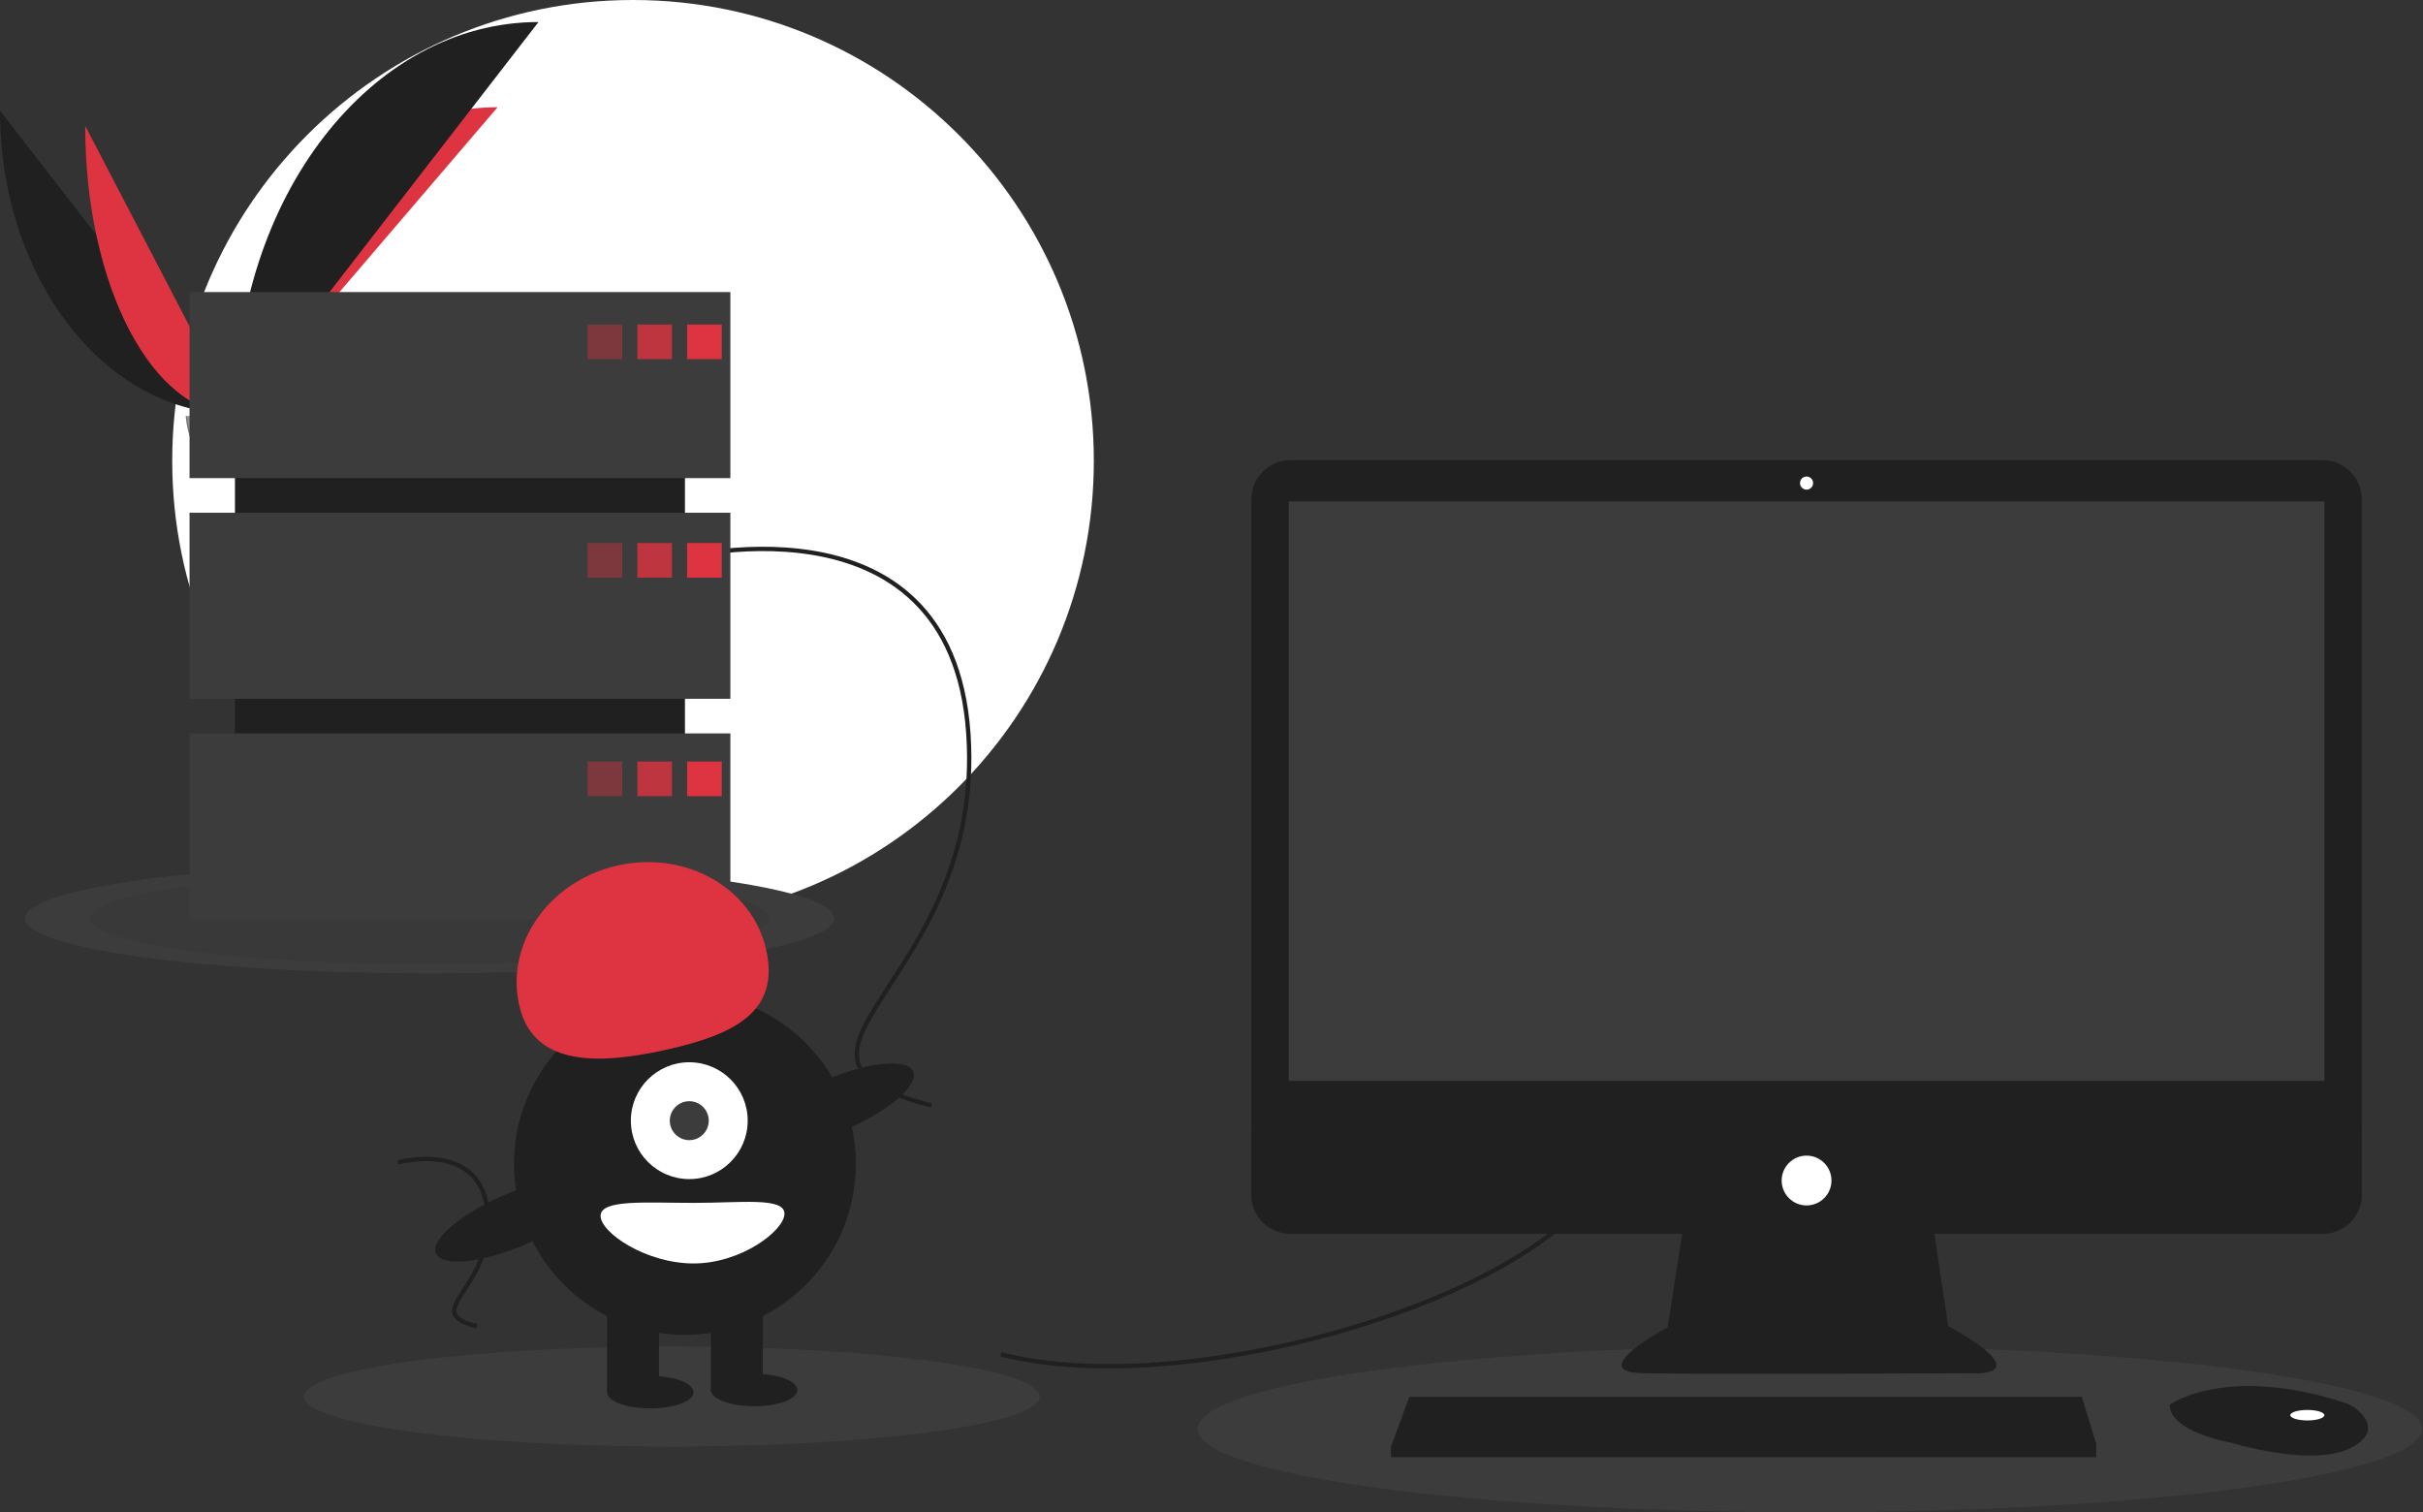 <?xml version="1.0" encoding="UTF-8"?> <svg xmlns="http://www.w3.org/2000/svg" width="1120" height="699" viewBox="0 0 1120 699" fill="none"><rect x="0" y="0" width="1120" height="699" fill="#333333" stroke="none"/> <g clip-path="url(#clip0)"> <path d="M292.609 426C410.246 426 505.609 330.637 505.609 213C505.609 95.363 410.246 0 292.609 0C174.972 0 79.609 95.363 79.609 213C79.609 330.637 174.972 426 292.609 426Z" fill="white"></path> <path d="M0 51.142C0 128.64 48.618 191.351 108.701 191.351Z" fill="#202020"></path> <path d="M108.701 191.35C108.701 112.982 162.956 49.567 230.004 49.567Z" fill="#DE3441"></path> <path d="M39.384 58.168C39.384 131.782 70.387 191.351 108.701 191.351Z" fill="#DE3441"></path> <path d="M108.701 191.35C108.701 91.213 171.411 10.183 248.909 10.183Z" fill="#202020"></path> <path d="M85.833 192.339C85.833 192.339 101.249 191.864 105.894 188.556C110.54 185.248 129.607 181.298 130.76 186.603C131.912 191.909 153.927 212.991 136.523 213.132C119.118 213.272 96.083 210.421 91.446 207.596C86.809 204.772 85.833 192.339 85.833 192.339Z" fill="#909090"></path> <path opacity="0.2" d="M136.833 211.285C119.429 211.425 96.394 208.574 91.757 205.749C88.226 203.598 86.819 195.88 86.348 192.319C86.022 192.333 85.833 192.339 85.833 192.339C85.833 192.339 86.809 204.772 91.446 207.596C96.083 210.421 119.118 213.272 136.523 213.132C141.546 213.091 143.282 211.304 143.186 208.656C142.489 210.256 140.572 211.255 136.833 211.285Z" fill="#202020"></path> <path d="M198.609 449.94C301.886 449.94 385.609 438.55 385.609 424.5C385.609 410.45 301.886 399.06 198.609 399.06C95.332 399.06 11.609 410.45 11.609 424.5C11.609 438.55 95.332 449.94 198.609 449.94Z" fill="#3C3C3C"></path> <path opacity="0.1" d="M198.609 445.859C285.318 445.859 355.609 436.296 355.609 424.5C355.609 412.704 285.318 403.141 198.609 403.141C111.9 403.141 41.609 412.704 41.609 424.5C41.609 436.296 111.9 445.859 198.609 445.859Z" fill="#202020"></path> <path d="M836.609 699C992.906 699 1119.61 681.763 1119.61 660.5C1119.61 639.237 992.906 622 836.609 622C680.313 622 553.609 639.237 553.609 660.5C553.609 681.763 680.313 699 836.609 699Z" fill="#3C3C3C"></path> <path d="M310.609 668.627C404.497 668.627 480.609 658.273 480.609 645.5C480.609 632.727 404.497 622.373 310.609 622.373C216.72 622.373 140.609 632.727 140.609 645.5C140.609 658.273 216.72 668.627 310.609 668.627Z" fill="#3C3C3C"></path> <path d="M462.609 626C552.609 649 725.609 596 744.609 536" stroke="#202020" stroke-width="2" stroke-miterlimit="10"></path> <path d="M309.609 259C309.609 259 439.609 223 447.609 339C455.609 455 340.609 488 430.609 511" stroke="#202020" stroke-width="2" stroke-miterlimit="10"></path> <path d="M184.011 537.283C184.011 537.283 223.084 526.463 225.488 561.328C227.892 596.192 193.328 606.111 220.379 613.023" stroke="#202020" stroke-width="2" stroke-miterlimit="10"></path> <path d="M778.704 563.24L770.827 613.535C770.827 613.535 732.045 634.138 759.314 634.744C786.582 635.35 915.047 634.744 915.047 634.744C915.047 634.744 939.891 634.744 900.504 612.929L892.626 560.21L778.704 563.24Z" fill="#202020"></path> <path opacity="0.1" d="M753.828 634.198C760.021 628.688 770.827 622.946 770.827 622.946L778.705 572.651L892.626 572.758L900.504 622.34C909.689 627.427 915.379 631.327 918.707 634.318C923.766 633.164 929.294 628.875 900.504 612.929L892.626 560.21L778.705 563.24L770.827 613.535C770.827 613.535 738.239 630.85 753.828 634.198Z" fill="#202020"></path> <path d="M1073.64 212.688H596.479C586.512 212.688 578.433 220.768 578.433 230.734V552.163C578.433 562.129 586.512 570.208 596.479 570.208H1073.64C1083.61 570.208 1091.69 562.129 1091.69 552.163V230.734C1091.69 220.768 1083.61 212.688 1073.64 212.688Z" fill="#202020"></path> <path d="M1074.42 231.777H595.703V499.614H1074.42V231.777Z" fill="#3C3C3C"></path> <path d="M835.06 226.323C836.733 226.323 838.089 224.966 838.089 223.293C838.089 221.62 836.733 220.263 835.06 220.263C833.386 220.263 832.03 221.62 832.03 223.293C832.03 224.966 833.386 226.323 835.06 226.323Z" fill="white"></path> <path d="M1091.69 520.822V552.163C1091.69 554.533 1091.22 556.879 1090.31 559.069C1089.41 561.258 1088.08 563.248 1086.4 564.924C1084.73 566.599 1082.74 567.929 1080.55 568.835C1078.36 569.742 1076.01 570.209 1073.64 570.208H596.479C594.109 570.209 591.762 569.742 589.573 568.835C587.383 567.929 585.394 566.599 583.718 564.924C582.042 563.248 580.713 561.258 579.806 559.069C578.899 556.879 578.433 554.533 578.433 552.163V520.822H1091.69Z" fill="#202020"></path> <path d="M968.978 667.466V673.526H642.968V668.678L643.417 667.466L651.452 645.651H962.312L968.978 667.466Z" fill="#202020"></path> <path d="M1094.44 661.534C1093.84 664.073 1091.6 666.751 1086.54 669.284C1068.36 678.374 1031.39 666.86 1031.39 666.86C1031.39 666.86 1002.91 662.012 1002.91 649.287C1003.71 648.74 1004.55 648.244 1005.41 647.803C1013.05 643.759 1038.39 633.781 1083.33 648.225C1086.64 649.264 1089.59 651.202 1091.87 653.822C1093.69 655.954 1095.12 658.657 1094.44 661.534Z" fill="#202020"></path> <path opacity="0.1" d="M1094.44 661.533C1072.19 670.059 1052.35 670.696 1032 656.558C1021.73 649.432 1012.41 647.669 1005.41 647.802C1013.05 643.759 1038.39 633.781 1083.33 648.225C1086.64 649.264 1089.59 651.201 1091.87 653.822C1093.69 655.953 1095.12 658.657 1094.44 661.533Z" fill="#202020"></path> <path d="M1066.54 656.559C1070.89 656.559 1074.42 655.473 1074.42 654.135C1074.42 652.796 1070.89 651.711 1066.54 651.711C1062.19 651.711 1058.66 652.796 1058.66 654.135C1058.66 655.473 1062.19 656.559 1066.54 656.559Z" fill="white"></path> <path d="M835.059 557.18C841.418 557.18 846.573 552.026 846.573 545.667C846.573 539.308 841.418 534.154 835.059 534.154C828.701 534.154 823.546 539.308 823.546 545.667C823.546 552.026 828.701 557.18 835.059 557.18Z" fill="white"></path> <path opacity="0.1" d="M968.978 667.466V673.526H642.968V668.678L643.417 667.466H968.978Z" fill="#202020"></path> <path d="M316.609 159H108.609V401H316.609V159Z" fill="#202020"></path> <path d="M337.609 135H87.609V221H337.609V135Z" fill="#3C3C3C"></path> <path d="M337.609 237H87.609V323H337.609V237Z" fill="#3C3C3C"></path> <path d="M337.609 339H87.609V425H337.609V339Z" fill="#3C3C3C"></path> <path opacity="0.4" d="M287.609 150H271.609V166H287.609V150Z" fill="#DE3441"></path> <path opacity="0.8" d="M310.609 150H294.609V166H310.609V150Z" fill="#DE3441"></path> <path d="M333.609 150H317.609V166H333.609V150Z" fill="#DE3441"></path> <path opacity="0.4" d="M287.609 251H271.609V267H287.609V251Z" fill="#DE3441"></path> <path opacity="0.8" d="M310.609 251H294.609V267H310.609V251Z" fill="#DE3441"></path> <path d="M333.609 251H317.609V267H333.609V251Z" fill="#DE3441"></path> <path opacity="0.4" d="M287.609 352H271.609V368H287.609V352Z" fill="#DE3441"></path> <path opacity="0.8" d="M310.609 352H294.609V368H310.609V352Z" fill="#DE3441"></path> <path d="M333.609 352H317.609V368H333.609V352Z" fill="#DE3441"></path> <path d="M316.609 617C360.239 617 395.609 581.63 395.609 538C395.609 494.37 360.239 459 316.609 459C272.978 459 237.609 494.37 237.609 538C237.609 581.63 272.978 617 316.609 617Z" fill="#202020"></path> <path d="M304.609 600H280.609V643H304.609V600Z" fill="#202020"></path> <path d="M352.609 600H328.609V643H352.609V600Z" fill="#202020"></path> <path d="M300.609 651C311.655 651 320.609 647.642 320.609 643.5C320.609 639.358 311.655 636 300.609 636C289.563 636 280.609 639.358 280.609 643.5C280.609 647.642 289.563 651 300.609 651Z" fill="#202020"></path> <path d="M348.609 650C359.655 650 368.609 646.642 368.609 642.5C368.609 638.358 359.655 635 348.609 635C337.563 635 328.609 638.358 328.609 642.5C328.609 646.642 337.563 650 348.609 650Z" fill="#202020"></path> <path d="M318.609 545C333.521 545 345.609 532.912 345.609 518C345.609 503.088 333.521 491 318.609 491C303.697 491 291.609 503.088 291.609 518C291.609 532.912 303.697 545 318.609 545Z" fill="white"></path> <path d="M318.609 527C323.579 527 327.609 522.971 327.609 518C327.609 513.029 323.579 509 318.609 509C313.638 509 309.609 513.029 309.609 518C309.609 522.971 313.638 527 318.609 527Z" fill="#3C3C3C"></path> <path d="M239.977 464.532C233.598 435.965 253.988 407.098 285.52 400.057C317.053 393.017 347.786 410.467 354.165 439.035C360.543 467.603 339.646 478.139 308.114 485.18C276.582 492.221 246.355 493.1 239.977 464.532Z" fill="#DE3441"></path> <path d="M390.704 522.244C410.759 513.66 424.833 501.597 422.138 495.301C419.443 489.005 401.001 490.86 380.945 499.444C360.89 508.028 346.816 520.09 349.511 526.386C352.205 532.682 370.648 530.827 390.704 522.244Z" fill="#202020"></path> <path d="M242.704 575.244C262.759 566.66 276.833 554.597 274.138 548.301C271.443 542.005 253.001 543.86 232.945 552.444C212.89 561.027 198.816 573.09 201.511 579.386C204.205 585.682 222.648 583.827 242.704 575.244Z" fill="#202020"></path> <path d="M362.609 561C362.609 568.732 342.7 584 320.609 584C298.517 584 277.609 569.732 277.609 562C277.609 554.268 298.517 556 320.609 556C342.7 556 362.609 553.268 362.609 561Z" fill="white"></path> </g> <defs> <clipPath id="clip0"> <rect width="1119.61" height="699" fill="white"></rect> </clipPath> </defs> </svg> 